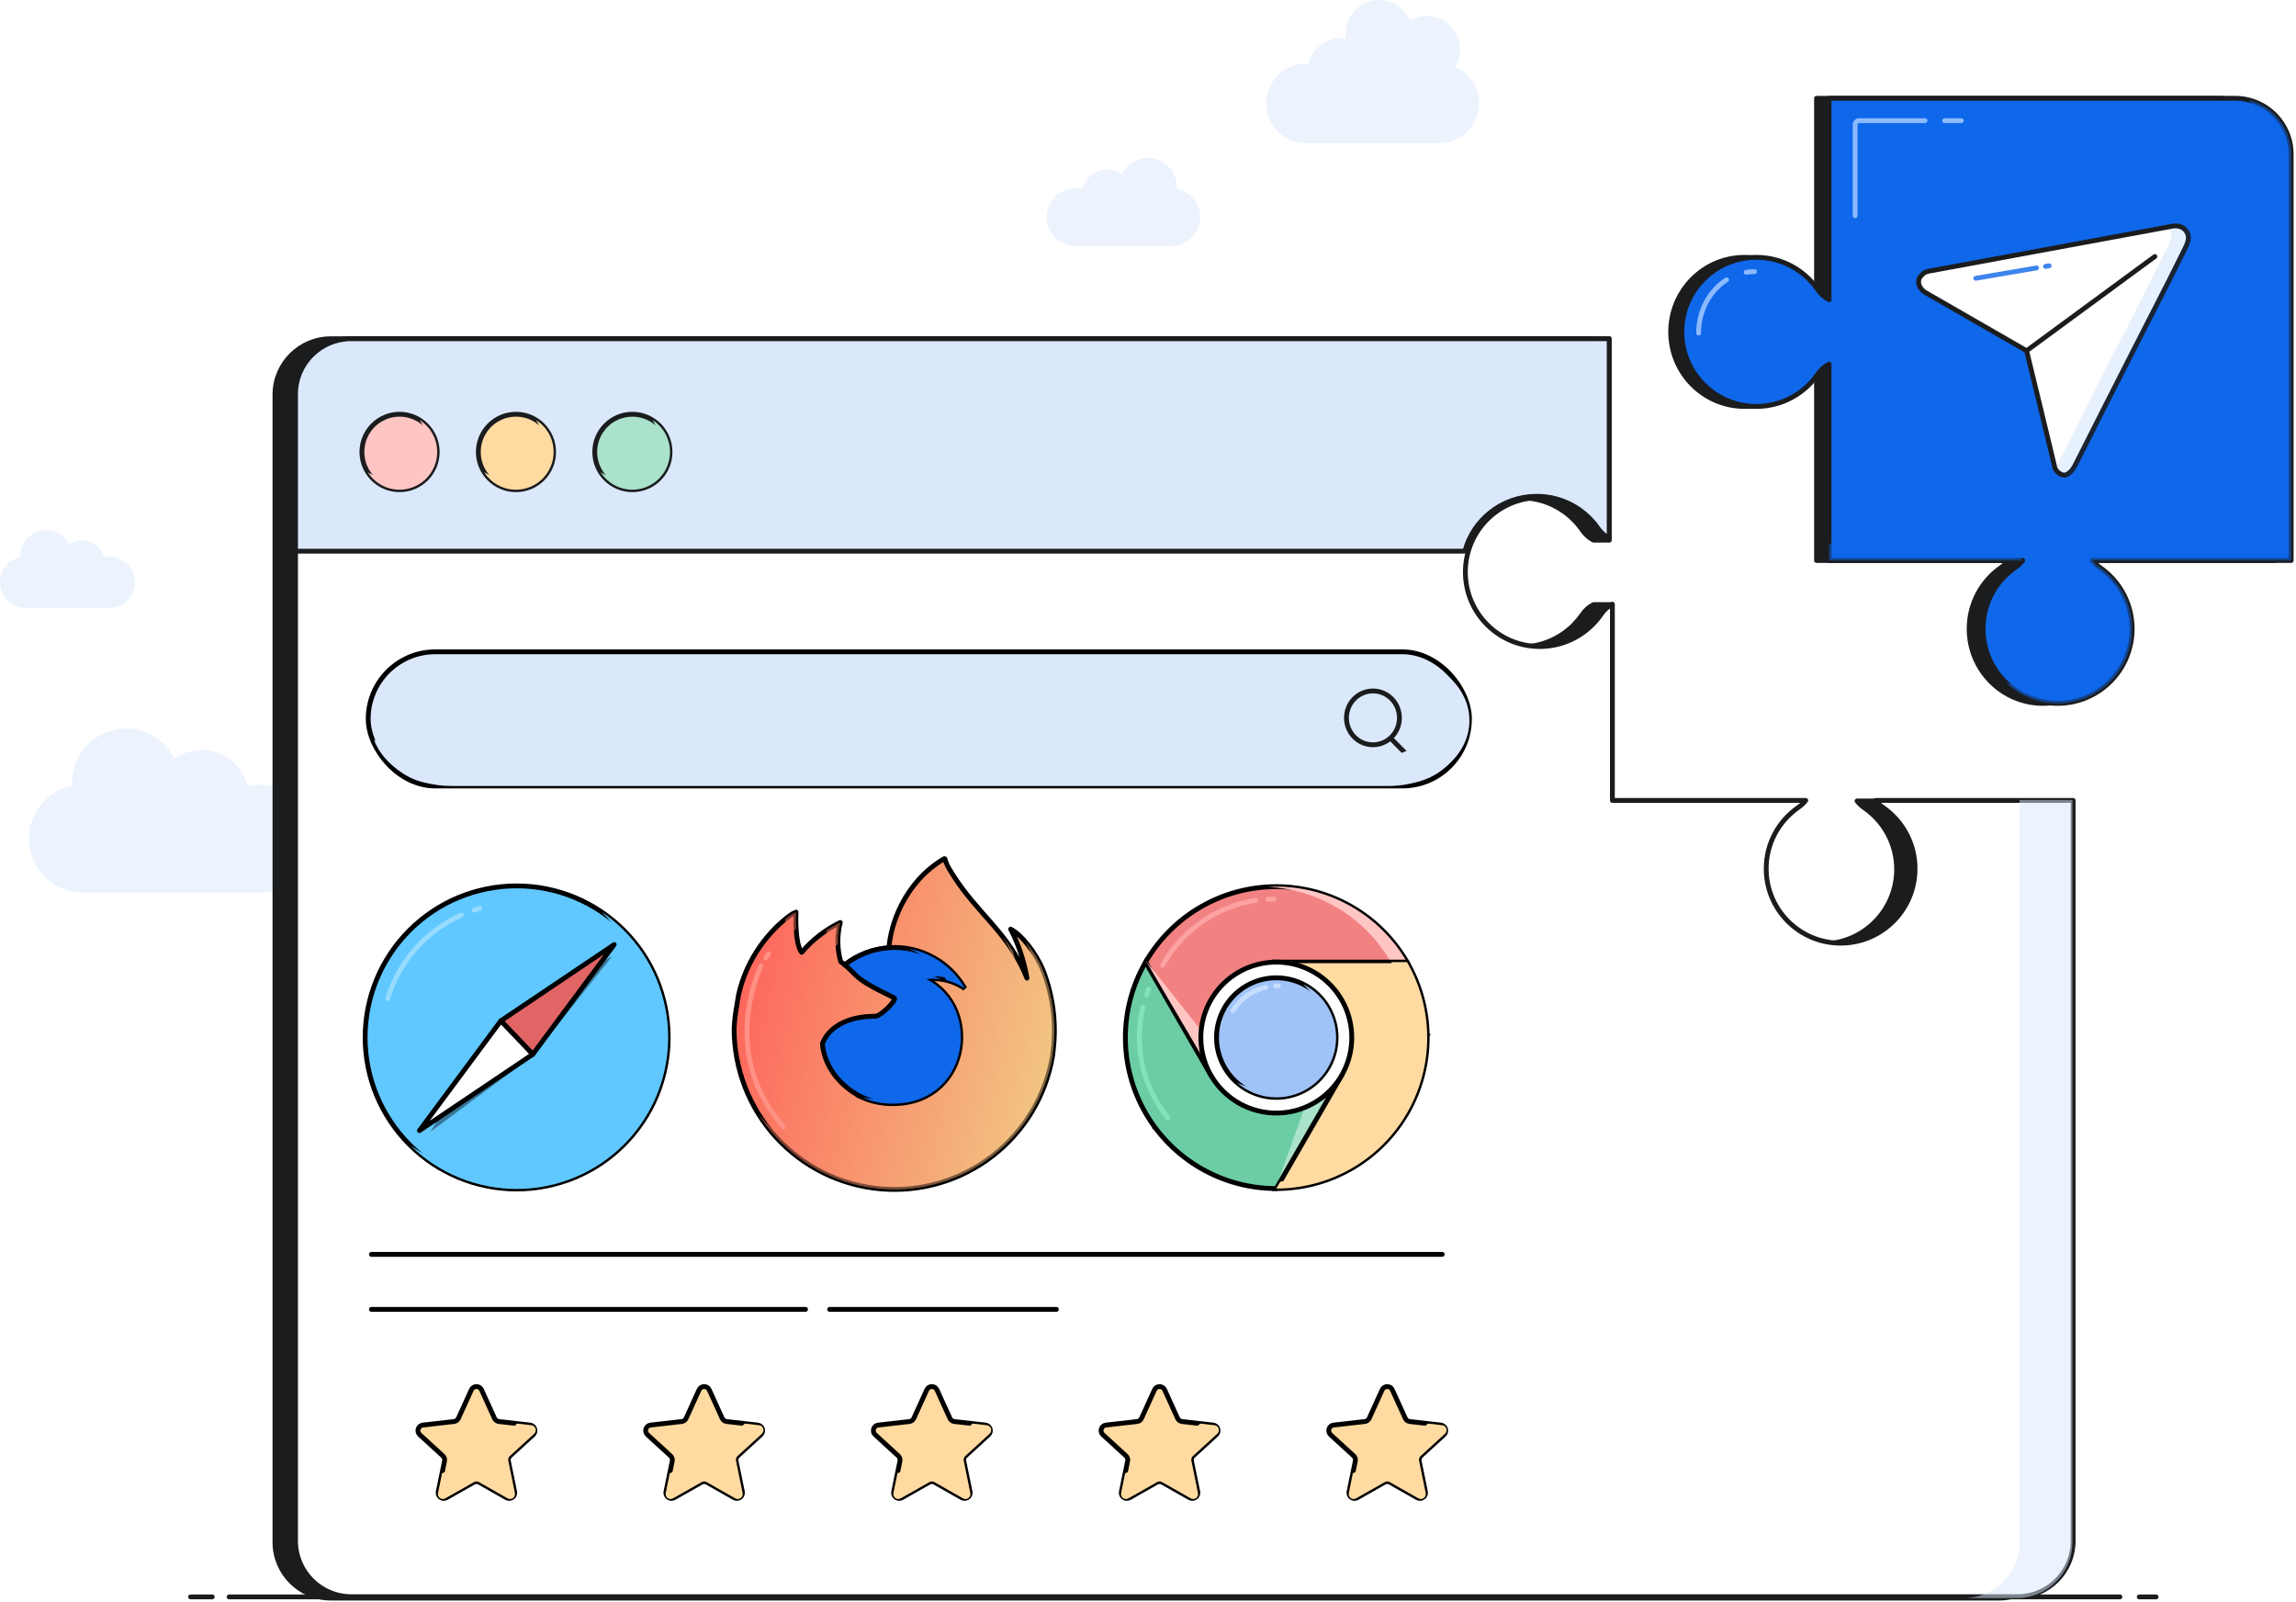 <?xml version="1.0" encoding="UTF-8"?>
<svg xmlns="http://www.w3.org/2000/svg" width="476" height="332" viewBox="0 0 476 332" fill="none">
  <path d="M17.184 185C11.007 185 6 179.992 6 173.816C6 168.398 9.852 163.88 14.967 162.852C14.954 162.631 14.947 162.408 14.947 162.184C14.947 156.008 19.955 151 26.132 151C30.532 151 34.34 153.542 36.165 157.238C37.759 156.126 39.698 155.474 41.789 155.474C46.399 155.474 50.268 158.642 51.338 162.919C52.151 162.731 52.998 162.632 53.868 162.632C60.045 162.632 65.053 167.639 65.053 173.816C65.053 179.992 60.045 185 53.868 185H17.184Z" fill="#0F67EA" fill-opacity="0.08"></path>
  <path d="M5.303 126C2.374 126 0 123.626 0 120.697C0 118.128 1.827 115.986 4.252 115.498C4.246 115.394 4.242 115.288 4.242 115.182C4.242 112.253 6.617 109.879 9.545 109.879C11.632 109.879 13.437 111.084 14.303 112.837C15.059 112.309 15.978 112 16.97 112C19.155 112 20.99 113.502 21.497 115.53C21.883 115.441 22.284 115.394 22.697 115.394C25.626 115.394 28 117.768 28 120.697C28 123.626 25.626 126 22.697 126H5.303Z" fill="#0F67EA" fill-opacity="0.08"></path>
  <path d="M68.589 70.215C62.189 70.215 57 75.403 57 81.804V319.66C57 326.06 62.189 331.249 68.589 331.249H414.428C420.829 331.249 426.017 326.06 426.017 319.66V166.02H384.987C385.407 166.57 385.928 167.054 386.507 167.453C390.551 170.24 393.201 174.903 393.201 180.186C393.201 188.72 386.283 195.638 377.749 195.638C369.215 195.638 362.297 188.72 362.297 180.186C362.297 174.903 364.948 170.24 368.992 167.453C369.571 167.054 370.092 166.57 370.511 166.02H330.365L334.193 125.31H330.365C329.437 125.769 328.636 126.514 328.031 127.392C325.244 131.435 320.581 134.086 315.298 134.086C306.764 134.086 299.846 127.168 299.846 118.634C299.846 110.1 306.764 103.182 315.298 103.182C320.581 103.182 325.244 105.832 328.031 109.876C328.636 110.754 329.437 111.498 330.365 111.958H333.613L330.365 70.217L68.589 70.215Z" fill="#1B1C1E" stroke="#1B1C1E" stroke-linejoin="round"></path>
  <path d="M39.5 331H44M439.5 331H47.5M443.5 331H447" stroke="#1B1C1E" stroke-linecap="round" stroke-linejoin="round"></path>
  <path d="M72.843 70.207C66.451 70.207 61.27 75.39 61.27 81.784V319.383C61.27 325.777 66.451 330.96 72.843 330.96H418.226C424.618 330.96 429.8 325.777 429.8 319.383V165.909H388.824C389.243 166.458 389.763 166.942 390.342 167.341C394.38 170.125 397.027 174.783 397.027 180.06C397.027 188.584 390.118 195.495 381.595 195.495C373.073 195.495 366.164 188.584 366.164 180.06C366.164 174.783 368.811 170.125 372.849 167.341C373.428 166.942 373.948 166.458 374.367 165.909H334.274V125.242C333.347 125.702 332.547 126.445 331.942 127.322C329.159 131.362 324.502 134.009 319.227 134.009C310.704 134.009 303.795 127.099 303.795 118.574C303.795 110.049 310.704 103.139 319.227 103.139C324.502 103.139 329.159 105.786 331.942 109.826C332.547 110.702 332.685 111.444 333.611 111.903V70.207H72.843Z" fill="white" stroke="#1B1C1E" stroke-linejoin="round"></path>
  <path d="M77 260H299M77 271.4H167M219 271.4H172" stroke="black" stroke-linecap="round"></path>
  <path d="M291.694 199.424C288.948 194.667 284.997 190.717 280.241 187.971C275.484 185.225 270.088 183.779 264.596 183.779C259.103 183.779 253.707 185.225 248.95 187.971C244.194 190.717 240.244 194.667 237.497 199.424L239.375 233.219L291.694 199.424Z" fill="#F28282" stroke="black"></path>
  <g style="mix-blend-mode:overlay">
    <path d="M264.168 186.352C263.739 186.352 263.31 186.362 262.882 186.383M241.023 200.067C243.369 195.897 246.743 192.434 250.806 190.027C253.747 188.284 256.973 187.138 260.311 186.639" stroke="#FDA2A2" stroke-linecap="round"></path>
  </g>
  <g style="mix-blend-mode:multiply">
    <path d="M276.909 187.971C281.666 190.717 285.616 194.667 288.363 199.424L239.258 231.142L239.373 233.219L291.693 199.424C288.946 194.667 284.996 190.717 280.239 187.971C275.483 185.225 270.087 183.779 264.594 183.779C264.038 183.779 263.483 183.794 262.929 183.824C267.843 184.085 272.634 185.503 276.909 187.971Z" fill="#FFC5C3"></path>
  </g>
  <path d="M251.051 222.891L237.502 199.422C234.755 204.179 233.31 209.575 233.31 215.067C233.31 220.56 234.755 225.956 237.502 230.713C240.248 235.47 244.198 239.42 248.955 242.167C253.712 244.913 259.108 246.359 264.6 246.359L295.266 215.068L251.051 222.891Z" fill="#6CCDA4" stroke="black"></path>
  <g style="mix-blend-mode:overlay">
    <path d="M242.078 231.684C239.106 227.935 237.178 223.501 236.487 218.83C235.987 215.448 236.148 212.028 236.949 208.749M238.143 205.07C237.98 205.468 237.828 205.869 237.686 206.272" stroke="#84E2BA" stroke-linecap="round"></path>
  </g>
  <g style="mix-blend-mode:multiply">
    <path d="M270.6 229.212L264.6 245.928L276.172 225.783L270.6 229.212Z" fill="#AAE2CB"></path>
  </g>
  <g style="mix-blend-mode:multiply">
    <path d="M249.169 213.782L237.597 199.209L249.169 218.925V213.782Z" fill="#FFC5C3"></path>
  </g>
  <path d="M278.149 222.891L264.6 246.359C270.092 246.358 275.487 244.911 280.243 242.164C284.999 239.417 288.948 235.467 291.694 230.71C294.439 225.954 295.884 220.558 295.884 215.066C295.884 209.574 294.438 204.178 291.692 199.422H264.6L278.149 222.891Z" fill="#FFDAA1" stroke="black"></path>
  <g style="mix-blend-mode:multiply">
    <path d="M291.599 199.639H267.597L273.169 201.782L291.599 199.639Z" fill="#FFDAA1"></path>
  </g>
  <g style="mix-blend-mode:multiply">
    <path d="M265.422 244.935C269.269 244.352 272.989 243.054 276.382 241.094C281.138 238.347 285.087 234.396 287.833 229.64C290.578 224.883 292.024 219.487 292.023 213.995C292.023 208.911 290.784 203.91 288.422 199.422H291.692C294.438 204.178 295.884 209.574 295.884 215.066C295.884 220.558 294.439 225.954 291.694 230.71C288.948 235.467 284.999 239.417 280.243 242.164C275.487 244.911 270.092 246.358 264.6 246.359L265.422 244.935Z" fill="#FFDAA1"></path>
  </g>
  <path d="M264.601 230.713C266.656 230.713 268.69 230.309 270.588 229.523C272.486 228.736 274.211 227.584 275.664 226.131C277.117 224.678 278.269 222.953 279.056 221.055C279.842 219.157 280.247 217.122 280.247 215.068C280.247 213.013 279.842 210.979 279.056 209.08C278.269 207.182 277.117 205.457 275.664 204.004C274.211 202.552 272.486 201.399 270.588 200.613C268.69 199.827 266.656 199.422 264.601 199.422C260.451 199.422 256.472 201.07 253.538 204.004C250.603 206.939 248.955 210.918 248.955 215.068C248.955 219.217 250.603 223.197 253.538 226.131C256.472 229.065 260.451 230.713 264.601 230.713Z" fill="white" stroke="black"></path>
  <path d="M264.601 227.459C266.229 227.459 267.84 227.138 269.343 226.515C270.847 225.893 272.213 224.98 273.364 223.829C274.514 222.679 275.427 221.313 276.05 219.809C276.672 218.306 276.993 216.695 276.993 215.067C276.993 213.44 276.672 211.829 276.05 210.325C275.427 208.822 274.514 207.456 273.364 206.305C272.213 205.155 270.847 204.242 269.343 203.619C267.84 202.996 266.229 202.676 264.601 202.676C261.315 202.676 258.163 203.981 255.839 206.305C253.515 208.629 252.21 211.781 252.21 215.067C252.21 218.354 253.515 221.505 255.839 223.829C258.163 226.153 261.315 227.459 264.601 227.459Z" fill="#9FC2F7" stroke="black"></path>
  <path d="M265.025 204.354C264.85 204.354 264.675 204.357 264.501 204.365M255.596 209.497C256.551 207.933 257.926 206.634 259.581 205.732C260.483 205.24 261.45 204.875 262.453 204.645" stroke="#C7DDFF" stroke-linecap="round"></path>
  <g style="mix-blend-mode:multiply">
    <path d="M266.729 224.764C265.226 225.387 263.614 225.707 261.987 225.707C260.046 225.707 258.152 225.252 256.447 224.4C258.698 226.367 261.593 227.46 264.601 227.46C266.228 227.46 267.839 227.14 269.343 226.517C270.846 225.894 272.212 224.981 273.363 223.831C274.513 222.68 275.426 221.314 276.049 219.811C276.672 218.307 276.992 216.696 276.992 215.069C276.992 213.441 276.672 211.83 276.049 210.327C275.426 208.823 274.513 207.457 273.363 206.306C272.419 205.363 271.331 204.579 270.14 203.984C270.349 204.167 270.552 204.357 270.749 204.554C271.9 205.704 272.813 207.07 273.435 208.574C274.058 210.077 274.379 211.688 274.379 213.316C274.379 214.943 274.058 216.554 273.435 218.058C272.813 219.561 271.9 220.927 270.749 222.078C269.599 223.228 268.233 224.141 266.729 224.764Z" fill="#9FC2F7"></path>
  </g>
  <path d="M138.524 215.038C138.524 223.369 135.215 231.359 129.324 237.25C123.433 243.141 115.443 246.45 107.112 246.45C98.781 246.45 90.791 243.141 84.9 237.25C79.009 231.359 75.699 223.369 75.699 215.038C75.699 206.706 79.009 198.717 84.9 192.826C90.791 186.935 98.781 183.625 107.112 183.625C115.443 183.625 123.433 186.935 129.324 192.826C135.215 198.717 138.524 206.706 138.524 215.038Z" fill="#60C8FF" stroke="black"></path>
  <path d="M99.456 188.297C99.067 188.406 98.681 188.524 98.297 188.65M95.683 189.659C92.597 191.032 89.757 192.969 87.322 195.404C84.068 198.658 81.703 202.636 80.385 206.959" stroke="#97DBFF" stroke-linecap="round" stroke-linejoin="round"></path>
  <g style="mix-blend-mode:multiply">
    <path fill-rule="evenodd" clip-rule="evenodd" d="M124.947 233.673C130.838 227.782 134.148 219.792 134.148 211.461C134.148 203.13 130.838 195.14 124.947 189.249C124.868 189.17 124.789 189.092 124.709 189.014C126.354 190.126 127.901 191.399 129.325 192.823C135.216 198.714 138.525 206.704 138.525 215.035C138.525 223.366 135.216 231.356 129.325 237.247C123.434 243.138 115.444 246.448 107.113 246.448C98.893 246.448 91.006 243.227 85.139 237.483C90.297 240.971 96.418 242.874 102.735 242.874C111.066 242.874 119.056 239.564 124.947 233.673Z" fill="#60C8FF"></path>
  </g>
  <g opacity="0.409" filter="url(#filter0_f_8689_22167)">
    <path d="M126.94 198.166L103.826 211.595L89.212 234.602L110.591 218.767L126.94 198.166Z" fill="black"></path>
  </g>
  <path d="M110.455 218.535L103.83 211.597L127.332 195.787L110.455 218.535Z" fill="#E26565" stroke="black" stroke-linejoin="round"></path>
  <path d="M110.455 218.534L103.83 211.596L86.953 234.344L110.455 218.534Z" fill="white" stroke="black" stroke-linejoin="round"></path>
  <path d="M216.193 200.997C214.748 197.521 211.818 193.769 209.524 192.582C211.16 195.751 212.296 199.154 212.891 202.67L212.897 202.725C209.138 193.359 202.766 189.576 197.56 181.35C197.297 180.934 197.033 180.517 196.777 180.077C196.63 179.826 196.513 179.599 196.41 179.391C196.195 178.973 196.028 178.531 195.915 178.074C195.915 178.053 195.907 178.033 195.893 178.017C195.879 178.001 195.86 177.991 195.839 177.989C195.819 177.983 195.797 177.983 195.777 177.989C195.772 177.989 195.765 177.996 195.76 177.998C195.755 178 195.744 178.007 195.736 178.011L195.749 177.989C187.399 182.878 184.564 191.927 184.307 196.456C180.971 196.685 177.781 197.914 175.154 199.982C174.88 199.75 174.594 199.533 174.297 199.332C173.539 196.681 173.507 193.875 174.203 191.207C171.136 192.692 168.412 194.798 166.201 197.391H166.186C164.868 195.721 164.961 190.214 165.036 189.064C164.646 189.221 164.274 189.418 163.926 189.653C162.763 190.483 161.676 191.415 160.677 192.437C159.539 193.591 158.499 194.838 157.569 196.165C155.432 199.195 153.916 202.616 153.109 206.235L153.064 206.454C153.002 206.747 152.776 208.212 152.738 208.53C152.738 208.555 152.733 208.578 152.73 208.603C152.439 210.115 152.259 211.733 152.19 213.272C152.205 221.591 155.338 229.688 160.971 235.81C166.603 241.932 174.327 245.719 182.616 246.425C190.905 247.131 199.157 244.704 205.744 239.623C212.331 234.542 216.774 227.176 218.195 218.979C218.251 218.55 218.296 218.126 218.346 217.693C219.031 212.033 218.289 206.292 216.189 200.992L216.193 200.997ZM177.877 227.021C178.032 227.096 178.178 227.177 178.337 227.248L178.361 227.263C178.199 227.185 178.038 227.105 177.877 227.021ZM212.897 202.735V202.703L212.903 202.738L212.897 202.735Z" fill="url(#paint0_linear_8689_22167)"></path>
  <path d="M157.569 196.165C158.499 194.838 159.539 193.591 160.677 192.437C161.676 191.415 162.763 190.483 163.926 189.653C164.274 189.418 164.646 189.221 165.036 189.064C164.961 190.214 164.868 195.721 166.186 197.391H166.201C168.412 194.798 171.136 192.692 174.203 191.207C173.507 193.875 173.539 196.681 174.297 199.332C174.594 199.533 174.88 199.75 175.154 199.982C177.781 197.914 180.971 196.685 184.307 196.456C184.564 191.927 187.399 182.878 195.749 177.989L195.736 178.011C195.744 178.007 195.755 178 195.76 177.998C195.765 177.996 195.772 177.989 195.777 177.989C195.797 177.983 195.819 177.983 195.839 177.989C195.86 177.991 195.879 178.001 195.893 178.017C195.907 178.033 195.915 178.053 195.915 178.074C196.028 178.531 196.195 178.973 196.41 179.391C196.513 179.599 196.63 179.826 196.777 180.077C197.033 180.517 197.297 180.934 197.56 181.35C202.766 189.576 209.138 193.359 212.897 202.725L212.891 202.67C212.296 199.154 211.16 195.751 209.524 192.582C211.818 193.769 214.748 197.521 216.193 200.997L216.189 200.992C218.289 206.292 219.031 212.033 218.346 217.693C218.296 218.126 218.251 218.55 218.195 218.979C216.774 227.176 212.331 234.542 205.744 239.623C199.157 244.704 190.905 247.131 182.616 246.425C174.327 245.719 166.603 241.932 160.971 235.81C155.338 229.688 152.205 221.591 152.19 213.272C152.259 211.733 152.439 210.115 152.73 208.603C152.733 208.578 152.738 208.555 152.738 208.53C152.776 208.212 153.002 206.747 153.064 206.454L153.109 206.235C153.916 202.616 155.432 199.195 157.569 196.165ZM157.569 196.165V196.17M177.877 227.021C178.032 227.096 178.178 227.177 178.337 227.248L178.361 227.263C178.199 227.185 178.038 227.105 177.877 227.021ZM212.897 202.735V202.703L212.903 202.738L212.897 202.735Z" stroke="black" stroke-linejoin="round"></path>
  <path d="M159.347 197.686C159.146 197.965 158.951 198.249 158.761 198.536M162.49 233.611C149.718 219.243 156.58 202.783 157.785 200.192" stroke="#FF9084" stroke-linecap="round" stroke-linejoin="round"></path>
  <g style="mix-blend-mode:multiply" opacity="0.5">
    <path d="M212.621 195.259C213.05 196.007 213.431 196.77 213.743 197.521L213.739 197.516C215.839 202.816 216.581 208.557 215.896 214.216C215.883 214.326 215.871 214.435 215.859 214.544C215.822 214.865 215.786 215.183 215.745 215.503C214.323 223.7 209.881 231.066 203.294 236.147C196.707 241.228 188.454 243.655 180.165 242.949C171.876 242.243 164.153 238.455 158.521 232.333C158.02 231.79 157.54 231.231 157.079 230.658C158.198 232.486 159.498 234.212 160.968 235.81C166.601 241.932 174.324 245.72 182.613 246.426C190.902 247.132 199.154 244.705 205.741 239.624C212.328 234.542 216.771 227.176 218.192 218.98C218.234 218.659 218.27 218.341 218.306 218.02C218.318 217.912 218.33 217.803 218.343 217.693C219.028 212.033 218.286 206.292 216.187 200.992L216.19 200.998C215.358 198.996 214.033 196.902 212.621 195.259Z" fill="url(#paint1_linear_8689_22167)"></path>
    <path d="M210.44 199.194C210.327 198.524 210.194 197.859 210.042 197.199C209.347 196.115 208.614 195.104 207.855 194.134C208.806 195.664 209.68 197.341 210.446 199.249L210.44 199.194Z" fill="url(#paint2_linear_8689_22167)"></path>
    <path d="M173.715 195.77C173.37 196.002 173.033 196.247 172.704 196.506C172.43 196.274 172.144 196.057 171.846 195.856C171.566 194.874 171.385 193.871 171.303 192.861C172.228 192.247 173.196 191.694 174.2 191.207C173.81 192.702 173.649 194.24 173.715 195.77Z" fill="url(#paint3_linear_8689_22167)"></path>
    <path d="M165.05 192.506C164.962 190.975 164.999 189.581 165.033 189.064C164.644 189.221 164.272 189.419 163.923 189.654C163.518 189.943 163.122 190.245 162.736 190.558C162.902 191.943 163.204 193.241 163.735 193.915H163.751C164.166 193.428 164.6 192.958 165.05 192.506Z" fill="url(#paint4_linear_8689_22167)"></path>
    <path d="M175.609 223.636C175.548 223.605 175.488 223.575 175.427 223.545C175.588 223.629 175.749 223.709 175.91 223.786L175.887 223.772C175.791 223.729 175.7 223.682 175.609 223.636Z" fill="url(#paint5_linear_8689_22167)"></path>
    <path d="M210.447 199.227V199.259L210.453 199.262L210.447 199.227Z" fill="url(#paint6_linear_8689_22167)"></path>
  </g>
  <path d="M185.483 206.964C185.428 207.791 182.507 210.643 181.485 210.643C172.032 210.643 170.497 216.361 170.497 216.361C170.916 221.177 174.271 225.145 178.328 227.238C178.513 227.334 178.701 227.42 178.889 227.505C179.214 227.649 179.539 227.783 179.865 227.905C181.257 228.398 182.715 228.679 184.19 228.74C200.762 229.517 203.97 208.925 192.012 202.947C194.833 202.58 197.69 203.273 200.028 204.893C198.567 202.316 196.45 200.171 193.892 198.677C191.334 197.183 188.426 196.392 185.463 196.387C185.069 196.387 184.683 196.419 184.295 196.446C180.959 196.675 177.77 197.903 175.143 199.972C175.65 200.401 176.222 200.974 177.427 202.162C179.683 204.384 185.468 206.687 185.481 206.957L185.483 206.964Z" fill="#0F67EA" stroke="black"></path>
  <g style="mix-blend-mode:multiply">
    <path d="M178.918 227.52C179.233 227.658 179.548 227.787 179.863 227.905C181.255 228.398 182.713 228.679 184.188 228.74C200.76 229.517 203.968 208.926 192.01 202.947C193.039 202.813 194.073 202.821 195.085 202.963C193.093 202.006 190.854 201.64 188.638 201.928C200.596 207.907 197.388 228.498 180.816 227.721C180.179 227.695 179.545 227.627 178.918 227.52Z" fill="#0F67EA"></path>
    <path d="M196.241 203.186C197.585 203.517 198.869 204.092 200.026 204.894C198.565 202.316 196.448 200.171 193.89 198.677C192.236 197.711 190.436 197.039 188.569 196.684C189.237 196.965 189.888 197.29 190.518 197.658C192.844 199.017 194.806 200.914 196.241 203.186Z" fill="#0F67EA"></path>
  </g>
  <path d="M97.722 288.082C98.134 287.177 99.42 287.177 99.832 288.082L102.515 293.979C102.684 294.349 103.035 294.604 103.439 294.65L109.877 295.38C110.865 295.492 111.262 296.715 110.528 297.386L105.749 301.76C105.449 302.035 105.315 302.448 105.396 302.847L106.692 309.194C106.891 310.169 105.85 310.925 104.985 310.435L99.348 307.241C98.994 307.04 98.56 307.04 98.206 307.241L92.569 310.435C91.704 310.925 90.663 310.169 90.862 309.194L92.158 302.847C92.239 302.448 92.105 302.035 91.805 301.76L87.026 297.386C86.292 296.715 86.689 295.492 87.678 295.38L94.115 294.65C94.519 294.604 94.871 294.349 95.039 293.979L97.722 288.082Z" fill="#FFDAA1" stroke="black"></path>
  <g style="mix-blend-mode:multiply">
    <path d="M107.222 295.078C101.424 300.241 96.026 303.475 91.641 305.387L90.805 309.485C90.629 310.346 91.548 311.013 92.313 310.58L98.275 307.203C98.588 307.025 98.971 307.025 99.284 307.203L105.246 310.58C106.01 311.013 106.929 310.346 106.753 309.485L105.383 302.771C105.311 302.419 105.43 302.054 105.695 301.811L110.75 297.185C111.398 296.592 111.047 295.512 110.174 295.413L107.222 295.078Z" fill="#FFDAA1"></path>
  </g>
  <g style="mix-blend-mode:overlay">
    <path d="M90.077 297.537L96.731 297.025L97.55 294.977M98.779 291.906L98.451 292.725" stroke="#FFDAA1" stroke-linecap="round" stroke-linejoin="round"></path>
  </g>
  <path d="M144.929 288.082C145.341 287.177 146.627 287.177 147.039 288.082L149.722 293.979C149.891 294.349 150.242 294.604 150.646 294.65L157.084 295.38C158.072 295.492 158.469 296.715 157.735 297.386L152.956 301.76C152.656 302.035 152.522 302.448 152.603 302.847L153.899 309.194C154.098 310.169 153.057 310.925 152.192 310.435L146.555 307.241C146.201 307.04 145.767 307.04 145.413 307.241L139.776 310.435C138.911 310.925 137.871 310.169 138.069 309.194L139.365 302.847C139.446 302.448 139.312 302.035 139.012 301.76L134.233 297.386C133.499 296.715 133.896 295.492 134.885 295.38L141.322 294.65C141.727 294.604 142.078 294.349 142.246 293.979L144.929 288.082Z" fill="#FFDAA1" stroke="black"></path>
  <g style="mix-blend-mode:multiply">
    <path d="M154.429 295.078C148.631 300.241 143.233 303.475 138.848 305.387L138.012 309.485C137.836 310.346 138.755 311.013 139.52 310.58L145.482 307.203C145.795 307.025 146.178 307.025 146.491 307.203L152.453 310.58C153.217 311.013 154.136 310.346 153.96 309.485L152.59 302.771C152.518 302.419 152.637 302.054 152.902 301.811L157.957 297.185C158.605 296.592 158.254 295.512 157.381 295.413L154.429 295.078Z" fill="#FFDAA1"></path>
  </g>
  <g style="mix-blend-mode:overlay">
    <path d="M137.284 297.537L143.938 297.025L144.757 294.977M145.986 291.906L145.658 292.725" stroke="#FFDAA1" stroke-linecap="round" stroke-linejoin="round"></path>
  </g>
  <path d="M192.137 288.082C192.549 287.177 193.835 287.177 194.247 288.082L196.93 293.979C197.099 294.349 197.45 294.604 197.854 294.65L204.292 295.38C205.28 295.492 205.677 296.715 204.944 297.386L200.164 301.76C199.864 302.035 199.73 302.448 199.811 302.847L201.107 309.194C201.306 310.169 200.265 310.925 199.4 310.435L193.763 307.241C193.409 307.04 192.975 307.04 192.621 307.241L186.984 310.435C186.119 310.925 185.079 310.169 185.277 309.194L186.573 302.847C186.654 302.448 186.52 302.035 186.22 301.76L181.441 297.386C180.707 296.715 181.104 295.492 182.093 295.38L188.53 294.65C188.935 294.604 189.286 294.349 189.454 293.979L192.137 288.082Z" fill="#FFDAA1" stroke="black"></path>
  <g style="mix-blend-mode:multiply">
    <path d="M201.637 295.078C195.839 300.241 190.441 303.475 186.056 305.387L185.22 309.485C185.044 310.346 185.963 311.013 186.728 310.58L192.69 307.203C193.003 307.025 193.386 307.025 193.699 307.203L199.661 310.58C200.425 311.013 201.344 310.346 201.168 309.485L199.798 302.771C199.726 302.419 199.845 302.054 200.11 301.811L205.165 297.185C205.813 296.592 205.462 295.512 204.589 295.413L201.637 295.078Z" fill="#FFDAA1"></path>
  </g>
  <g style="mix-blend-mode:overlay">
    <path d="M184.492 297.537L191.146 297.025L191.965 294.977M193.194 291.906L192.866 292.725" stroke="#FFDAA1" stroke-linecap="round" stroke-linejoin="round"></path>
  </g>
  <path d="M239.342 288.082C239.754 287.177 241.04 287.177 241.452 288.082L244.135 293.979C244.304 294.349 244.655 294.604 245.059 294.65L251.497 295.38C252.485 295.492 252.882 296.715 252.149 297.386L247.37 301.76C247.069 302.035 246.935 302.448 247.016 302.847L248.312 309.194C248.511 310.169 247.47 310.925 246.605 310.435L240.968 307.241C240.614 307.04 240.18 307.04 239.826 307.241L234.189 310.435C233.324 310.925 232.284 310.169 232.482 309.194L233.778 302.847C233.859 302.448 233.725 302.035 233.425 301.76L228.646 297.386C227.912 296.715 228.309 295.492 229.298 295.38L235.735 294.65C236.14 294.604 236.491 294.349 236.659 293.979L239.342 288.082Z" fill="#FFDAA1" stroke="black"></path>
  <g style="mix-blend-mode:multiply">
    <path d="M248.837 295.078C243.04 300.241 237.641 303.475 233.257 305.387L232.42 309.485C232.245 310.346 233.164 311.013 233.928 310.58L239.89 307.203C240.203 307.025 240.586 307.025 240.899 307.203L246.861 310.58C247.625 311.013 248.544 310.346 248.369 309.485L246.998 302.771C246.926 302.419 247.045 302.054 247.31 301.811L252.365 297.185C253.013 296.592 252.662 295.512 251.789 295.413L248.837 295.078Z" fill="#FFDAA1"></path>
  </g>
  <g style="mix-blend-mode:overlay">
    <path d="M231.692 297.537L238.346 297.025L239.165 294.977M240.394 291.906L240.066 292.725" stroke="#FFDAA1" stroke-linecap="round" stroke-linejoin="round"></path>
  </g>
  <path d="M286.544 288.082C286.956 287.177 288.242 287.177 288.654 288.082L291.337 293.979C291.506 294.349 291.857 294.604 292.262 294.65L298.699 295.38C299.687 295.492 300.084 296.715 299.351 297.386L294.572 301.76C294.271 302.035 294.137 302.448 294.219 302.847L295.514 309.194C295.713 310.169 294.673 310.925 293.807 310.435L288.171 307.241C287.816 307.04 287.382 307.04 287.028 307.241L281.391 310.435C280.526 310.925 279.486 310.169 279.685 309.194L280.98 302.847C281.061 302.448 280.927 302.035 280.627 301.76L275.848 297.386C275.114 296.715 275.512 295.492 276.5 295.38L282.937 294.65C283.342 294.604 283.693 294.349 283.861 293.979L286.544 288.082Z" fill="#FFDAA1" stroke="black"></path>
  <g style="mix-blend-mode:multiply">
    <path d="M296.044 295.078C290.247 300.241 284.848 303.475 280.464 305.387L279.627 309.485C279.452 310.346 280.371 311.013 281.135 310.58L287.097 307.203C287.41 307.025 287.793 307.025 288.106 307.203L294.068 310.58C294.832 311.013 295.751 310.346 295.576 309.485L294.205 302.771C294.133 302.419 294.252 302.054 294.517 301.811L299.572 297.185C300.22 296.592 299.869 295.512 298.996 295.413L296.044 295.078Z" fill="#FFDAA1"></path>
  </g>
  <g style="mix-blend-mode:overlay">
    <path d="M278.899 297.537L285.553 297.025L286.372 294.977M287.601 291.906L287.273 292.725" stroke="#FFDAA1" stroke-linecap="round" stroke-linejoin="round"></path>
  </g>
  <g style="mix-blend-mode:multiply">
    <path d="M407.11 331.248H418.063C424.464 331.248 429.652 326.059 429.652 319.659V165.816H418.699V319.659C418.699 326.059 413.511 331.248 407.11 331.248Z" fill="#DBE8FC" fill-opacity="0.5"></path>
  </g>
  <path d="M61.27 81.688V114.245H303.693C305.439 107.695 311.446 102.868 318.588 102.868C323.855 102.868 328.505 105.494 331.284 109.5C331.887 110.369 332.686 111.107 333.611 111.562V70.21H72.584C66.313 70.337 61.27 75.427 61.27 81.688Z" fill="#DBE8FC"></path>
  <path d="M72.825 70.207C72.745 70.207 72.664 70.208 72.584 70.21M72.584 70.21C66.313 70.337 61.27 75.427 61.27 81.688V114.245H303.693C305.439 107.695 311.446 102.868 318.588 102.868C323.855 102.868 328.505 105.494 331.284 109.5C331.887 110.369 332.686 111.107 333.611 111.562V70.21H72.584Z" stroke="#1B1C1E" stroke-linejoin="round"></path>
  <ellipse cx="82.836" cy="93.683" rx="7.805" ry="7.822" fill="#FFC5C3" stroke="#1B1C1E" stroke-linejoin="round"></ellipse>
  <g style="mix-blend-mode:overlay">
    <path d="M77.431 93.868C77.431 91.83 78.517 90.045 80.141 89.064M83.024 88.264C82.921 88.264 82.82 88.266 82.719 88.272" stroke="#FFC5C3" stroke-linecap="round" stroke-linejoin="round"></path>
  </g>
  <g style="mix-blend-mode:color-burn">
    <path d="M80.44 99.103C84.751 99.103 88.245 95.601 88.245 91.281C88.245 89.737 87.798 88.297 87.027 87.084C89.2 88.473 90.641 90.909 90.641 93.684C90.641 98.004 87.147 101.505 82.836 101.505C80.067 101.505 77.635 100.06 76.249 97.881C77.46 98.655 78.897 99.103 80.44 99.103Z" fill="#FFC5C3"></path>
  </g>
  <ellipse cx="106.97" cy="93.683" rx="7.805" ry="7.822" fill="#FFDAA1" stroke="#1B1C1E" stroke-linejoin="round"></ellipse>
  <g style="mix-blend-mode:overlay">
    <path d="M101.564 93.868C101.564 91.83 102.651 90.045 104.275 89.064M107.157 88.264C107.055 88.264 106.953 88.266 106.852 88.272" stroke="#FFDAA1" stroke-linecap="round" stroke-linejoin="round"></path>
  </g>
  <g style="mix-blend-mode:color-burn">
    <path d="M104.574 99.103C108.884 99.103 112.379 95.601 112.379 91.281C112.379 89.737 111.932 88.297 111.161 87.084C113.334 88.473 114.775 90.909 114.775 93.684C114.775 98.004 111.281 101.505 106.97 101.505C104.201 101.505 101.768 100.06 100.383 97.881C101.593 98.655 103.031 99.103 104.574 99.103Z" fill="#FFDAA1"></path>
  </g>
  <ellipse cx="131.104" cy="93.683" rx="7.805" ry="7.822" fill="#AAE2CB" stroke="#1B1C1E" stroke-linejoin="round"></ellipse>
  <g style="mix-blend-mode:overlay">
    <path d="M125.698 93.868C125.698 91.83 126.785 90.045 128.409 89.064M131.291 88.264C131.189 88.264 131.087 88.266 130.986 88.272" stroke="#AAE2CB" stroke-linecap="round" stroke-linejoin="round"></path>
  </g>
  <g style="mix-blend-mode:color-burn">
    <path d="M128.707 99.103C133.018 99.103 136.513 95.601 136.513 91.281C136.513 89.737 136.066 88.297 135.295 87.084C137.468 88.473 138.909 90.909 138.909 93.684C138.909 98.004 135.415 101.505 131.104 101.505C128.335 101.505 125.902 100.06 124.517 97.881C125.727 98.655 127.165 99.103 128.707 99.103Z" fill="#AAE2CB"></path>
  </g>
  <g style="mix-blend-mode:overlay">
    <path d="M116.332 73.309H114.453M63.727 88.813V82.58C63.727 77.46 67.878 73.309 72.999 73.309H110.695" stroke="#DBE8FC" stroke-linecap="round" stroke-linejoin="round"></path>
  </g>
  <path d="M376.598 20.375V20.376H459.932C466.333 20.376 471.521 25.565 471.521 31.965V116.179H430.719C431.135 116.729 431.651 117.213 432.225 117.612C436.232 120.399 438.858 125.062 438.858 130.345C438.858 138.879 432.003 145.797 423.548 145.797C415.092 145.797 408.237 138.879 408.237 130.345C408.237 125.062 410.864 120.399 414.87 117.612C415.444 117.213 415.96 116.729 416.376 116.179H376.598V75.469C375.679 75.928 374.884 76.673 374.285 77.551C371.524 81.594 366.903 84.245 361.67 84.245C353.214 84.245 346.359 77.327 346.359 68.793C346.359 60.259 353.214 53.341 361.67 53.341C366.903 53.341 371.524 55.992 374.285 60.035C374.884 60.913 375.679 61.657 376.598 62.117V20.375Z" fill="#1B1C1E" stroke="#1B1C1E" stroke-linejoin="round"></path>
  <path d="M379.195 20.375V20.376H463.409C469.809 20.376 474.998 25.565 474.998 31.965V116.179H433.818C434.237 116.729 434.758 117.213 435.337 117.612C439.381 120.399 442.032 125.062 442.032 130.345C442.032 138.879 435.114 145.797 426.58 145.797C418.046 145.797 411.128 138.879 411.128 130.345C411.128 125.062 413.778 120.399 417.822 117.612C418.401 117.213 418.922 116.729 419.342 116.179H379.195V75.469C378.268 75.928 377.466 76.673 376.861 77.551C374.074 81.594 369.411 84.245 364.129 84.245C355.595 84.245 348.677 77.327 348.677 68.793C348.677 60.259 355.595 53.341 364.129 53.341C369.411 53.341 374.074 55.992 376.861 60.035C377.466 60.913 378.268 61.657 379.195 62.117V20.375Z" fill="#0F67EA" stroke="#1B1C1E" stroke-linejoin="round"></path>
  <path d="M420.15 72.703L399.223 60.665C398.027 59.989 397.309 58.513 398.07 57.42C398.551 56.729 399.13 56.349 399.734 56.234C416.63 53.102 433.532 49.985 450.235 46.911C451.173 46.738 452.217 46.831 452.913 47.526C454.46 49.067 453.338 50.752 452.613 52.269C449.357 58.891 445.939 65.446 442.59 72.028C438.576 79.91 434.553 87.807 430.589 95.689C429.976 96.899 429.442 98.065 428.073 98.492C427.534 98.463 427.016 98.238 426.614 97.859C426.213 97.48 425.956 96.973 425.891 96.431C424.109 88.945 421.98 80.24 420.15 72.703Z" fill="white"></path>
  <path d="M446.741 53.167L420.15 72.703M420.15 72.703L399.223 60.665C398.027 59.989 397.309 58.513 398.07 57.42C398.551 56.729 399.13 56.349 399.734 56.234C416.63 53.102 433.532 49.985 450.235 46.911C451.173 46.738 452.217 46.831 452.913 47.526C454.46 49.067 453.338 50.752 452.613 52.269C449.357 58.891 445.939 65.446 442.59 72.028C438.576 79.91 434.553 87.807 430.589 95.689C429.976 96.899 429.442 98.065 428.073 98.492C427.534 98.463 427.016 98.238 426.614 97.859C426.213 97.48 425.956 96.973 425.891 96.431C424.109 88.945 421.98 80.24 420.15 72.703Z" stroke="#1B1C1E" stroke-linecap="round" stroke-linejoin="round"></path>
  <g style="mix-blend-mode:screen">
    <path d="M424.819 55.09L424.076 55.217M422.221 55.532L409.606 57.68" stroke="#0F67EA" stroke-opacity="0.8" stroke-linecap="round" stroke-linejoin="round"></path>
  </g>
  <g style="mix-blend-mode:multiply">
    <path d="M449.654 47.283C450.704 48.585 450.009 49.975 449.361 51.271C449.278 51.437 449.195 51.602 449.117 51.764C446.834 56.407 444.472 61.017 442.109 65.627C441.102 67.592 440.095 69.557 439.094 71.524L438.536 72.621C434.708 80.139 430.874 87.668 427.093 95.185C427.066 95.239 427.039 95.293 427.012 95.346C426.819 95.728 426.631 96.103 426.417 96.447C426.428 96.496 426.44 96.545 426.451 96.594C426.517 97.136 426.774 97.643 427.175 98.022C427.576 98.401 428.094 98.626 428.634 98.655C429.941 98.248 430.487 97.165 431.068 96.014C431.095 95.96 431.122 95.906 431.149 95.852C434.93 88.336 438.764 80.806 442.591 73.289L443.15 72.191C444.151 70.224 445.158 68.259 446.165 66.294C448.528 61.685 450.89 57.075 453.174 52.432C453.251 52.269 453.334 52.104 453.417 51.938C454.108 50.555 454.854 49.064 453.473 47.688C452.777 46.994 451.733 46.901 450.795 47.073C450.415 47.143 450.035 47.213 449.654 47.283Z" fill="#0F67EA" fill-opacity="0.1"></path>
  </g>
  <g style="mix-blend-mode:overlay">
    <path d="M352.153 69.049C352.153 64.33 354.484 60.21 357.948 58.006M363.742 56.301C363.152 56.301 362.571 56.349 362.004 56.443" stroke="#8BBAFF" stroke-linecap="round" stroke-linejoin="round"></path>
  </g>
  <g style="mix-blend-mode:multiply">
    <path d="M379.197 112.703V116.18H419.372L415.316 112.703H379.197Z" fill="#0F67EA" fill-opacity="0.5"></path>
    <path d="M415.934 141.544C418.705 144.18 422.455 145.798 426.582 145.798C435.116 145.798 442.034 138.88 442.034 130.346C442.034 125.064 439.383 120.4 435.339 117.614C434.76 117.215 434.239 116.73 433.82 116.18H475V31.966C475 26.533 471.26 21.972 466.214 20.719C468.073 22.774 469.205 25.5 469.205 28.49V112.703H428.025C428.445 113.253 428.966 113.738 429.545 114.137C433.589 116.924 436.239 121.587 436.239 126.869C436.239 135.403 429.321 142.321 420.787 142.321C419.092 142.321 417.46 142.048 415.934 141.544Z" fill="#0F67EA" fill-opacity="0.5"></path>
  </g>
  <rect x="76.335" y="135.105" width="228.303" height="27.814" rx="13.907" fill="#DBE8FC" stroke="black" stroke-linejoin="round"></rect>
  <path d="M288.267 152.982C289.407 151.959 290.126 150.464 290.126 148.798C290.126 145.716 287.668 143.219 284.635 143.219C281.601 143.219 279.143 145.716 279.143 148.798C279.143 151.879 281.601 154.376 284.635 154.376C286.027 154.376 287.299 153.85 288.267 152.982ZM288.267 152.982L291.311 156.074" stroke="#1B1C1E" stroke-linecap="round" stroke-linejoin="round"></path>
  <g style="mix-blend-mode:multiply">
    <path d="M77.494 153.285C79.581 158.861 85.981 162.92 93.551 162.92H287.864C297.128 162.92 304.639 156.841 304.639 149.342C304.639 145.593 302.762 142.199 299.727 139.742C300.194 140.99 300.445 142.313 300.445 143.685C300.445 151.184 292.934 157.263 283.67 157.263H89.358C84.724 157.263 80.53 155.742 77.494 153.285Z" fill="#DBE8FC"></path>
  </g>
  <g style="mix-blend-mode:overlay">
    <path d="M82.13 146.695C82.13 143.798 85.027 139.162 93.719 139.162C100.672 139.162 117.863 139.162 125.589 139.162M131.383 139.162H136.019" stroke="#DBE8FC" stroke-linecap="round" stroke-linejoin="round"></path>
  </g>
  <g style="mix-blend-mode:overlay">
    <path d="M384.603 44.711V25.821C384.603 25.373 384.966 25.01 385.414 25.01H399.089M403.145 25.01H406.622" stroke="#8BBAFF" stroke-linecap="round" stroke-linejoin="round"></path>
  </g>
  <path d="M242.778 50.999C246.104 50.999 248.801 48.309 248.801 44.99C248.801 42.079 246.726 39.651 243.972 39.099C243.979 38.98 243.982 38.86 243.982 38.74C243.982 35.421 241.286 32.73 237.96 32.73C235.59 32.73 233.539 34.096 232.556 36.082C231.698 35.484 230.654 35.134 229.527 35.134C227.045 35.134 224.962 36.837 224.386 39.135C223.948 39.034 223.491 38.98 223.023 38.98C219.696 38.98 217 41.671 217 44.99C217 48.309 219.696 50.999 223.023 50.999H242.778Z" fill="#0F67EA" fill-opacity="0.08"></path>
  <path d="M262.504 21.44C262.504 25.994 266.192 29.687 270.741 29.687H298.416C302.965 29.687 306.653 25.994 306.653 21.44C306.653 18.043 304.601 15.126 301.67 13.863C302.323 12.806 302.699 11.56 302.699 10.225C302.699 6.4 299.602 3.299 295.781 3.299C294.503 3.299 293.307 3.645 292.28 4.249C291.234 1.753 288.77 0 285.896 0C282.075 0 278.978 3.101 278.978 6.927C278.978 7.103 278.984 7.279 278.997 7.453C279.011 7.637 279.032 7.819 279.06 7.999C278.711 7.945 278.353 7.916 277.989 7.916C274.73 7.916 271.997 10.172 271.264 13.21C271.091 13.199 270.916 13.194 270.741 13.194C266.192 13.194 262.504 16.886 262.504 21.44Z" fill="#0F67EA" fill-opacity="0.08"></path>
  <defs>
    <filter id="filter0_f_8689_22167" x="87.668" y="196.622" width="40.816" height="39.524" color-interpolation-filters="sRGB">
      <feFlood flood-opacity="0" result="BackgroundImageFix"></feFlood>
      <feBlend mode="normal" in="SourceGraphic" in2="BackgroundImageFix" result="shape"></feBlend>
      <feGaussianBlur stdDeviation="0.772" result="effect1_foregroundBlur_8689_22167"></feGaussianBlur>
    </filter>
    <linearGradient id="paint0_linear_8689_22167" x1="141.317" y1="200.922" x2="218.238" y2="219.448" gradientUnits="userSpaceOnUse">
      <stop stop-color="#FF5555"></stop>
      <stop offset="1" stop-color="#F2C582"></stop>
    </linearGradient>
    <linearGradient id="paint1_linear_8689_22167" x1="141.316" y1="200.923" x2="218.237" y2="219.448" gradientUnits="userSpaceOnUse">
      <stop stop-color="#FF5555"></stop>
      <stop offset="1" stop-color="#F2C582"></stop>
    </linearGradient>
    <linearGradient id="paint2_linear_8689_22167" x1="141.316" y1="200.923" x2="218.237" y2="219.448" gradientUnits="userSpaceOnUse">
      <stop stop-color="#FF5555"></stop>
      <stop offset="1" stop-color="#F2C582"></stop>
    </linearGradient>
    <linearGradient id="paint3_linear_8689_22167" x1="141.316" y1="200.923" x2="218.237" y2="219.448" gradientUnits="userSpaceOnUse">
      <stop stop-color="#FF5555"></stop>
      <stop offset="1" stop-color="#F2C582"></stop>
    </linearGradient>
    <linearGradient id="paint4_linear_8689_22167" x1="141.316" y1="200.923" x2="218.237" y2="219.448" gradientUnits="userSpaceOnUse">
      <stop stop-color="#FF5555"></stop>
      <stop offset="1" stop-color="#F2C582"></stop>
    </linearGradient>
    <linearGradient id="paint5_linear_8689_22167" x1="141.316" y1="200.923" x2="218.237" y2="219.448" gradientUnits="userSpaceOnUse">
      <stop stop-color="#FF5555"></stop>
      <stop offset="1" stop-color="#F2C582"></stop>
    </linearGradient>
    <linearGradient id="paint6_linear_8689_22167" x1="141.316" y1="200.923" x2="218.237" y2="219.448" gradientUnits="userSpaceOnUse">
      <stop stop-color="#FF5555"></stop>
      <stop offset="1" stop-color="#F2C582"></stop>
    </linearGradient>
  </defs>
</svg>
